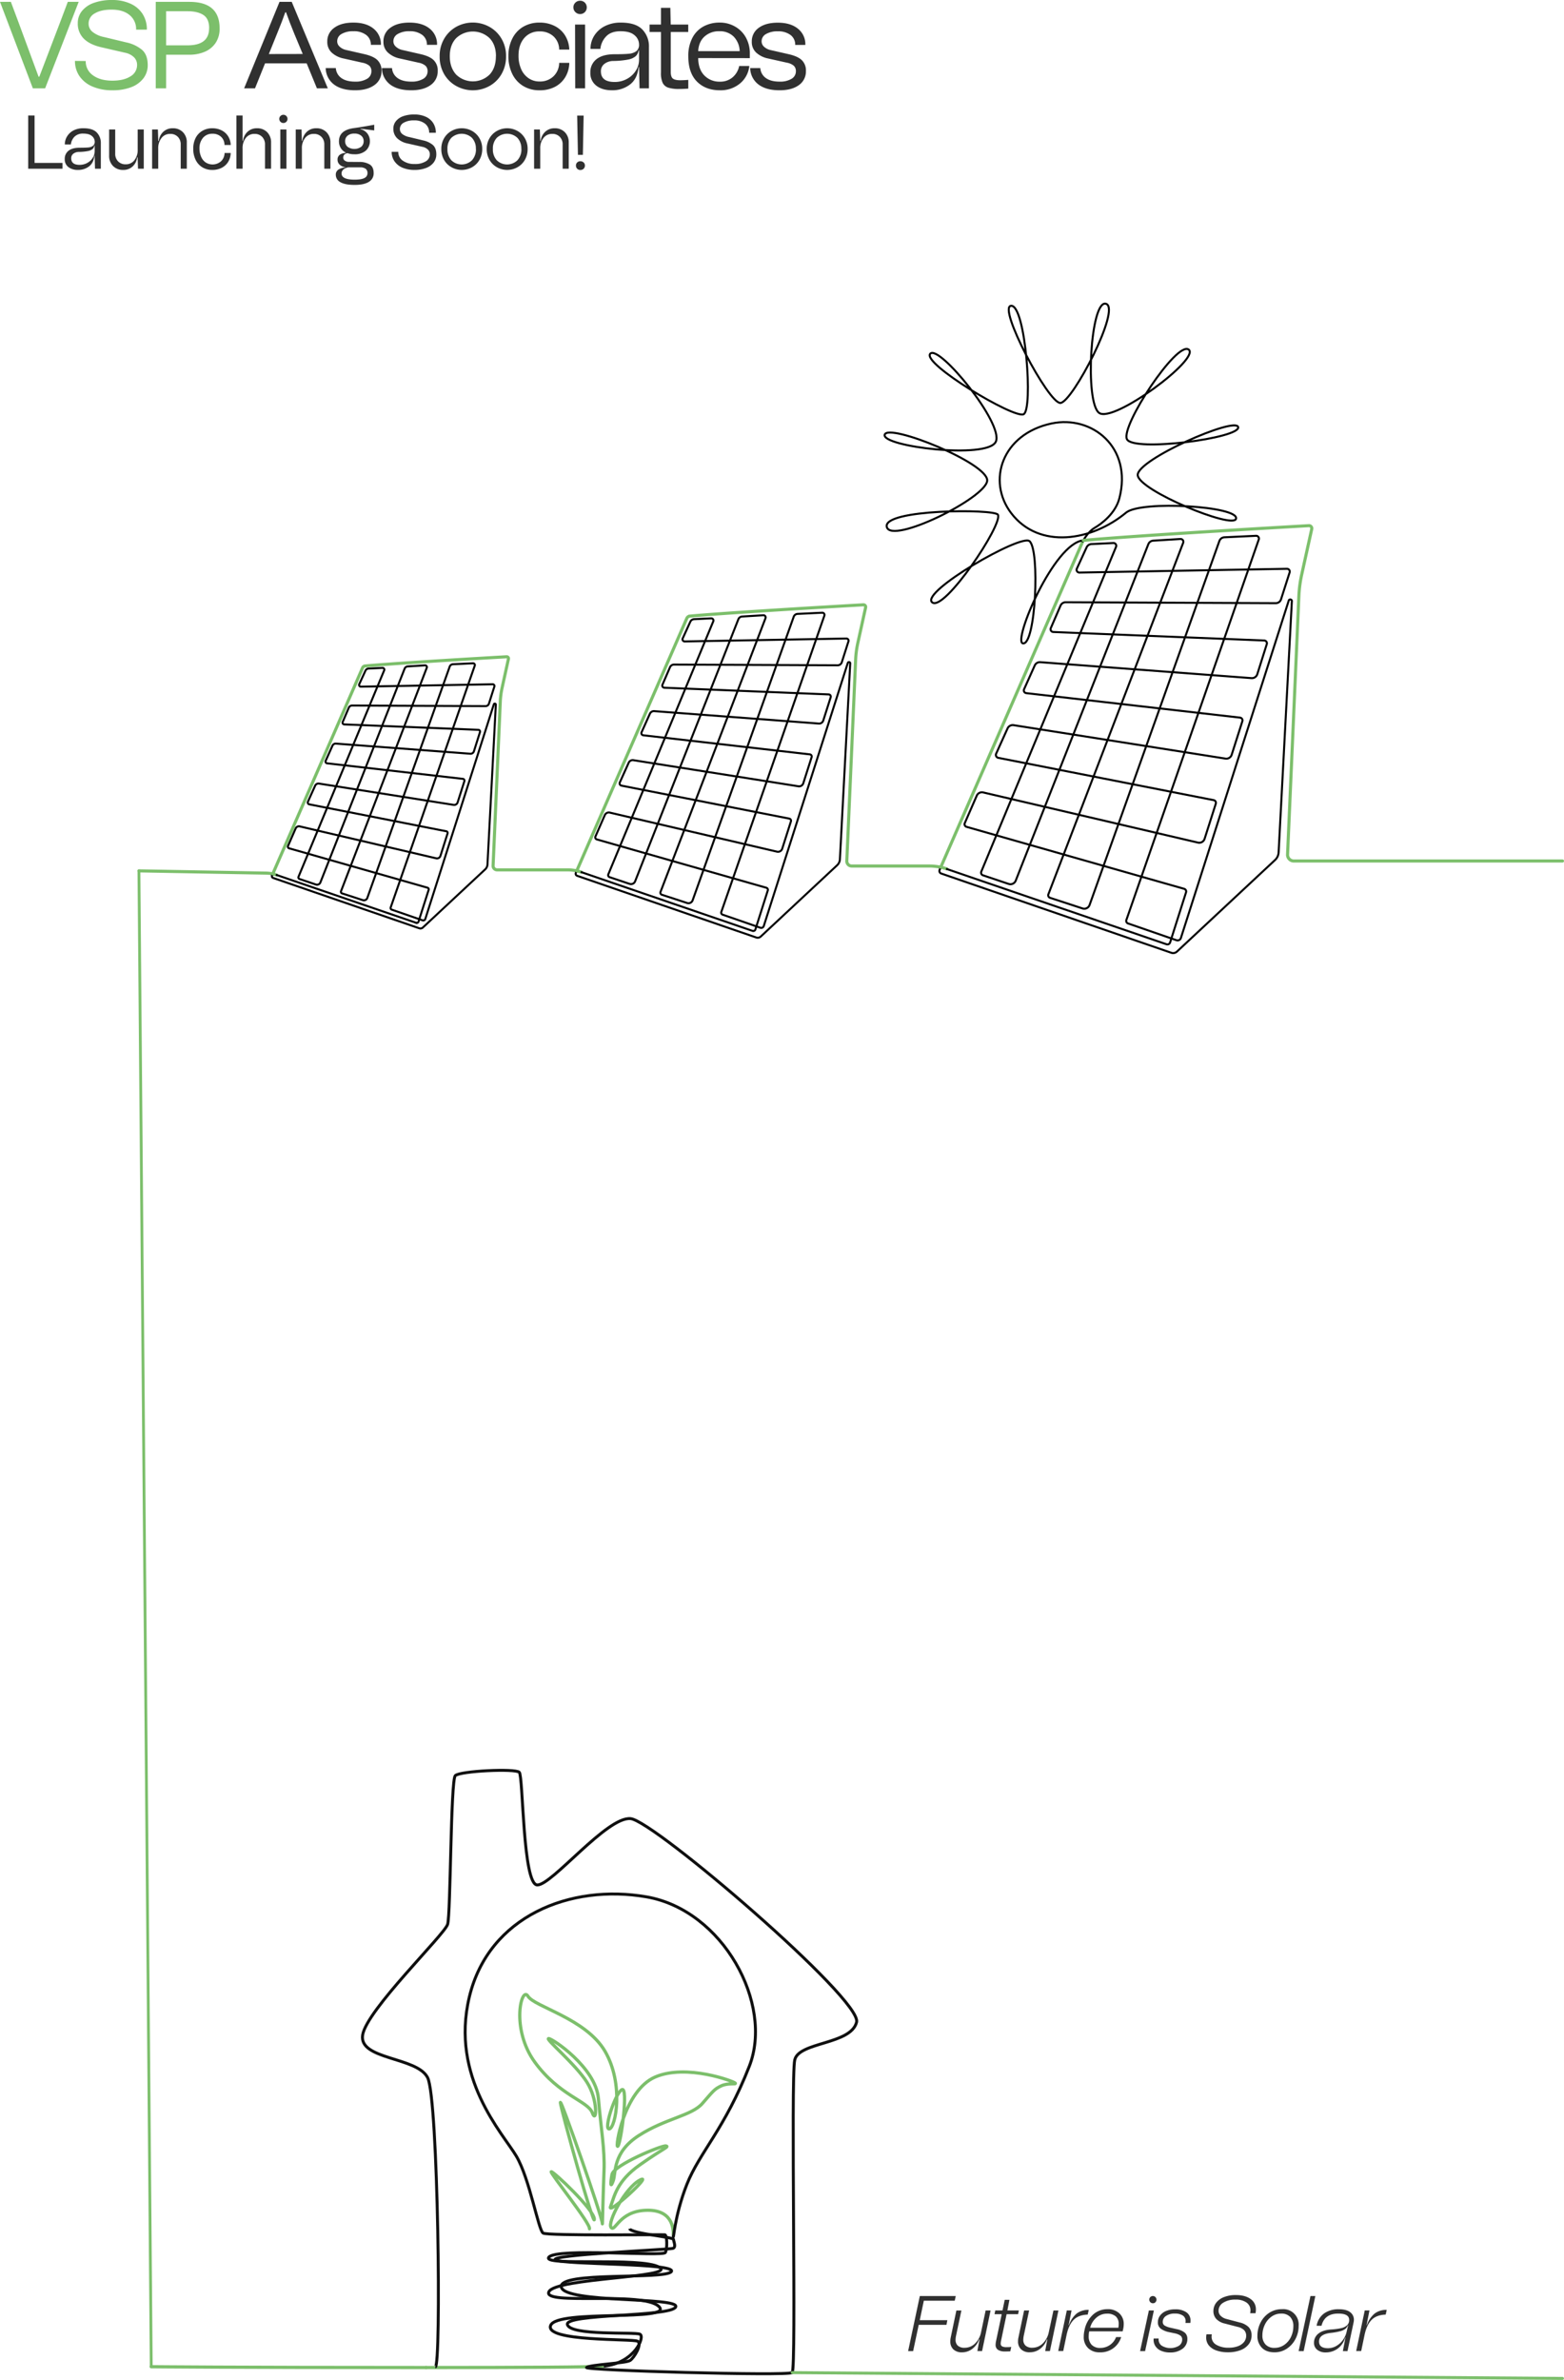 <svg xmlns="http://www.w3.org/2000/svg" viewBox="0 0 935.58 1423.54"><defs><style>.cls-1,.cls-2,.cls-3,.cls-4,.cls-5,.cls-8{fill:none;}.cls-1,.cls-2,.cls-4,.cls-8{stroke:#7cbf6b;}.cls-1,.cls-2,.cls-3,.cls-4,.cls-8{stroke-linecap:round;}.cls-1,.cls-2,.cls-4,.cls-5,.cls-8{stroke-miterlimit:10;}.cls-1{stroke-width:1.68px;}.cls-2{stroke-width:1.85px;}.cls-3{stroke:#000;stroke-linejoin:round;stroke-width:1.2px;}.cls-4{stroke-width:1.93px;}.cls-5{stroke:#0f0f0f;stroke-width:1.77px;}.cls-6{fill:#7cbf6b;}.cls-7{fill:#303030;}.cls-8{stroke-width:1.8px;}</style></defs><g id="Layer_2" data-name="Layer 2"><g id="Layer_1-2" data-name="Layer 1"><line class="cls-1" x1="83.11" y1="520.9" x2="90.47" y2="1415.64"/><path class="cls-2" d="M165.48,523.37a20.91,20.91,0,0,0-6.8-1.13L83.11,520.9"/><line class="cls-3" x1="248.96" y1="551.98" x2="165.48" y2="523.37"/><path class="cls-3" d="M225.83,410.54l4-9.61a1.05,1.05,0,0,0-1.05-1.44l-8.32.41a2.11,2.11,0,0,0-1.83,1.22l-3.73,8.12a1.05,1.05,0,0,0,1,1.48l78.83-1.43a1.05,1.05,0,0,1,1,1.36l-3.26,10.25a2.1,2.1,0,0,1-2,1.46l-79.8-.36a2.14,2.14,0,0,0-2,1.27L205,431.84a1.05,1.05,0,0,0,.95,1.46l80.17,3.24a1.05,1.05,0,0,1,1,1.36l-3.62,11.48a2.12,2.12,0,0,1-2.2,1.46L201,444.78a2.16,2.16,0,0,0-2.12,1.24l-4.07,9.08a1.05,1.05,0,0,0,.86,1.47l81.22,9.3a1.06,1.06,0,0,1,.91,1.36L273.73,480a2.15,2.15,0,0,1-2.37,1.43l-80.52-12.74a2.15,2.15,0,0,0-2.28,1.18l-4.37,9.68a1.12,1.12,0,0,0,.83,1.56l81.88,16.09a1,1,0,0,1,.82,1.34L263.45,512a2.14,2.14,0,0,1-2.52,1.4L179.31,494.3a2.15,2.15,0,0,0-2.45,1.21L172.29,506a1,1,0,0,0,.69,1.42l82.7,23.55a1,1,0,0,1,.73,1.32l-6.06,19A1.08,1.08,0,0,1,249,552"/><path class="cls-3" d="M162.73,523.72a1.05,1.05,0,0,0,.64,1.41l87.42,30.11a2.15,2.15,0,0,0,2.18-.46L290.24,520a4.31,4.31,0,0,0,1.36-2.94l5-95.6a.61.61,0,0,0-1.18-.2l-41,128.41a1.31,1.31,0,0,1-1.67.81l-18.36-6.36a1.05,1.05,0,0,1-.69-1.34L284,398.14a1.06,1.06,0,0,0-1.08-1.39l-12,.56a2.14,2.14,0,0,0-1.9,1.39L219.72,537.12A2.14,2.14,0,0,1,217,538.4l-12.32-4a1,1,0,0,1-.67-1.37L255.3,399.4a1.06,1.06,0,0,0-1.08-1.42l-10.32.63a2.12,2.12,0,0,0-1.85,1.33L191.64,527.86a2.14,2.14,0,0,1-2.68,1.21l-9.73-3.28a1,1,0,0,1-.65-1.39l47.25-113.86"/><line class="cls-3" x1="163.17" y1="522.72" x2="162.73" y2="523.72"/><path class="cls-2" d="M347.84,521.69a25.69,25.69,0,0,0-8.34-1.39H310.24l-12.86,0a2.38,2.38,0,0,1-2.41-2.45l4.3-98.13a48.61,48.61,0,0,1,1.08-8.31l3.8-17.3a1.06,1.06,0,0,0-1.11-1.27c-9.47.54-63.89,3.66-84.63,5.51a1.84,1.84,0,0,0-1.53,1.09L163.17,522.72"/><path class="cls-3" d="M345,520.9l-.54,1.23a1.29,1.29,0,0,0,.78,1.72L452.4,560.76a2.66,2.66,0,0,0,2.67-.56l45.69-42.65a5.27,5.27,0,0,0,1.67-3.61l6.17-117.18a.74.74,0,0,0-1.44-.25L456.88,553.92a1.59,1.59,0,0,1-2.05,1l-22.5-7.8a1.28,1.28,0,0,1-.85-1.64l61.67-177.28a1.31,1.31,0,0,0-1.32-1.71l-14.7.7a2.59,2.59,0,0,0-2.33,1.7L414.32,538.55a2.62,2.62,0,0,1-3.29,1.57l-15.1-4.93a1.29,1.29,0,0,1-.82-1.68l62.82-163.77a1.3,1.3,0,0,0-1.32-1.74l-12.65.77a2.58,2.58,0,0,0-2.27,1.62l-61.78,156.8a2.63,2.63,0,0,1-3.29,1.49l-11.93-4a1.28,1.28,0,0,1-.8-1.7l62.8-151.35a1.3,1.3,0,0,0-1.29-1.77l-10.2.5a2.61,2.61,0,0,0-2.24,1.5l-4.57,10a1.29,1.29,0,0,0,1.23,1.82l96.64-1.75a1.3,1.3,0,0,1,1.29,1.67l-4,12.56a2.61,2.61,0,0,1-2.5,1.79l-97.82-.44a2.61,2.61,0,0,0-2.42,1.55l-4.54,10.51a1.29,1.29,0,0,0,1.16,1.79l98.28,4a1.3,1.3,0,0,1,1.21,1.67L492.47,431a2.59,2.59,0,0,1-2.69,1.79l-98.41-7.43a2.62,2.62,0,0,0-2.59,1.52l-5,11.13a1.29,1.29,0,0,0,1.06,1.8l99.56,11.41a1.28,1.28,0,0,1,1.11,1.66l-5,15.67a2.61,2.61,0,0,1-2.9,1.76l-98.7-15.61a2.62,2.62,0,0,0-2.79,1.44L370.77,468a1.38,1.38,0,0,0,1,1.92l100.36,19.72a1.3,1.3,0,0,1,1,1.65l-5.23,16.41a2.62,2.62,0,0,1-3.1,1.72l-100-23.36a2.61,2.61,0,0,0-3,1.48l-5.61,12.81a1.29,1.29,0,0,0,.85,1.75L458.4,531a1.28,1.28,0,0,1,.89,1.62l-7.42,23.35a1.35,1.35,0,0,1-1.71.83L347.84,521.69"/><path class="cls-2" d="M566.41,519.73A33.28,33.28,0,0,0,555.7,518l-16.52,0H509.51a2.91,2.91,0,0,1-2.95-3l5.27-120.29a58.28,58.28,0,0,1,1.33-10.18l4.66-21.21a1.31,1.31,0,0,0-1.37-1.56c-11.61.66-78.32,4.48-103.74,6.76a2.25,2.25,0,0,0-1.87,1.33L345,520.9"/><path class="cls-3" d="M562.77,518.72l-.69,1.58a1.64,1.64,0,0,0,1,2.21l137.57,47.38a3.37,3.37,0,0,0,3.42-.72l58.65-54.75a6.69,6.69,0,0,0,2.14-4.63l7.94-150.43A1,1,0,0,0,771,359L706.39,561.11a2.05,2.05,0,0,1-2.62,1.28l-28.89-10a1.64,1.64,0,0,1-1.09-2.11L753,322.67a1.66,1.66,0,0,0-1.69-2.18l-18.87.89a3.34,3.34,0,0,0-3,2.18L651.76,541.37a3.37,3.37,0,0,1-4.22,2l-19.39-6.34a1.64,1.64,0,0,1-1-2.15l80.64-210.25a1.67,1.67,0,0,0-1.7-2.23l-16.23,1a3.33,3.33,0,0,0-2.92,2.09L607.58,526.8a3.37,3.37,0,0,1-4.22,1.91L588,523.55a1.65,1.65,0,0,1-1-2.19l80.62-194.29A1.66,1.66,0,0,0,666,324.8l-13.09.64a3.33,3.33,0,0,0-2.88,1.92l-5.87,12.78a1.66,1.66,0,0,0,1.58,2.33l124.06-2.25a1.67,1.67,0,0,1,1.66,2.15L766.3,358.5a3.31,3.31,0,0,1-3.21,2.29l-125.57-.56a3.33,3.33,0,0,0-3.1,2l-5.84,13.49a1.66,1.66,0,0,0,1.5,2.3l126.16,5.09a1.66,1.66,0,0,1,1.55,2.14l-5.7,18.07a3.36,3.36,0,0,1-3.46,2.3l-126.34-9.54A3.37,3.37,0,0,0,619,398l-6.41,14.29a1.65,1.65,0,0,0,1.35,2.31l127.82,14.64a1.66,1.66,0,0,1,1.42,2.14l-6.41,20.12a3.35,3.35,0,0,1-3.73,2.25l-126.7-20a3.38,3.38,0,0,0-3.58,1.86l-6.88,15.22a1.78,1.78,0,0,0,1.31,2.47L726,478.59a1.65,1.65,0,0,1,1.29,2.11l-6.72,21.08a3.35,3.35,0,0,1-4,2.2L588.17,474a3.37,3.37,0,0,0-3.86,1.89l-7.19,16.46a1.64,1.64,0,0,0,1.09,2.23l130.14,37.06a1.65,1.65,0,0,1,1.14,2.08l-9.53,30a1.72,1.72,0,0,1-2.19,1.08l-131.36-45"/><line class="cls-2" x1="647.68" y1="323.89" x2="562.77" y2="518.72"/><path class="cls-3" d="M648,323.23c-17.55,1.63-42.1,60.14-36.19,61.57,7.72,1.86,10.39-56,4-61.14-5.35-4.27-65.2,30.38-58.23,36.6s42.54-46.75,39.37-52.39c-2-3.59-69.13-3.37-66.48,7.31s59.23-17.22,60.06-27.65S531.3,252.92,529.22,260s61.44,14.87,66.46,4.23-34-58.38-39.2-52.66,50.11,39.05,55.85,36.2,1.18-65-7.4-64.86,22.26,58.43,29.4,58.12,36.5-56.59,27.26-59.32S648.8,240.81,657.52,247s60.64-32.55,53.54-37.9-40.75,45.76-36.93,53.6,68-.69,66.54-7.22S680,275,680.58,284.19s57,32.47,58.8,26.12c2.14-7.51-56.8-11.14-65.77-3.68-20.34,16.94-52,22.23-68.72.3-14.65-19.21-5.54-47.33,24.16-53.63,24.11-5.11,48.49,14.18,40.55,44.75-2.36,9.12-10.7,15.3-14.83,17.7s-7.09,8.14-7.09,8.14"/><path class="cls-2" d="M934.66,515H774a3.75,3.75,0,0,1-3.79-3.86l6.76-154.42a75.94,75.94,0,0,1,1.71-13.08l6-27.22a1.67,1.67,0,0,0-1.76-2c-15.16.86-103.67,5.93-134.89,8.83"/><path class="cls-4" d="M254.89,1416.13c-115.38,0-164.42-.49-164.42-.49"/><path class="cls-4" d="M361.2,1415.3c-6,.61-50,.82-106.31.83"/><path class="cls-5" d="M376.65,1333.07c.88,2.92,26.14,5,26.23,6.38s1.77,4.7-.36,5.4-75.58,3.9-70.18,6.92,72.4,1.77,69.3,6.91-68.21-.33-65.84,9.39,71,5.67,68.41,11.79-66.82,3.9-64.78,10.63,40,4.25,43.33,5.67-3.15,17.28-21.56,19.14"/><path class="cls-4" d="M402.79,1337.15c.09-4.52-.71-15.78-16.66-15.07s-18.07,13.2-20.56,10.28,8.42-23.75,17.2-28.36-19.85,21.71-17.55,15.87,3.37-15,17.66-25.06,17.74-10.77,15.41-11.23-31.23,11.36-32.23,17.15-.86,8.3.8,3.58-.53-16.81,15.35-27,31.44-11.76,37.88-19.07,7.05-8.57,11.3-10.57,9.17-.66,8.44-1.66-29.17-11.76-47.92-3.65-24.25,43.2-22.33,41.4,6.45-36.09,2.4-33.83-11.17,24.26-7.45,23.46,8.84-26.71-2.59-46.39-42.27-26.58-46.12-33-10.5,19.41,4.12,39.48,31.81,23.21,34.38,30.3,3.63-7.62-3.28-18.43-25-25.87-22.86-26,28.18,17.28,29.77,35.76,3.9,30.7,3.37,43.46-1,35-1,31.37-25.44-76.47-25.08-72.22,20.2,75.41,20.29,69.74-24.9-29.07-25.79-28.45,23.75,31.19,22.87,34.12"/><path class="cls-5" d="M260.42,1415.72c3.59,0,1.77-160.45-4.62-173s-41.27-10.57-38.87-25.52,49-60,50.84-66.2,1.79-86.13,4.58-88.92,35.89-4.39,38.28-2,2,67.2,10.77,67.39,41.67-41.07,55.83-39.67S515.86,1196,512.41,1209.54s-34.56,11.7-37,22.6,1.07,184.82-1.52,187-125.15-1.33-123-3.06,23.44-2.48,26-4.17,7.44-9.92,4.52-11.52-55.92.36-52-9.48,74.44-2,64.69-11.34-69.83-.35-65.75-8.77,77.09-8.42,66-14.71-70.71-.36-66-6,68.32-.26,69.65-2.74,1-10.46-.27-10.64-70,.71-72.84-1-8-32.44-16-46-39.7-47-28.13-95.28,60.41-67.79,106.07-59.82,76,64,61.41,101.29-29.78,51.5-37.35,70.64-8.16,35.09-8.07,30.58"/><path class="cls-6" d="M0,1.11H6.5l4.58,12.26,12,32.51h.44L35.91,13.45,40.56,1.11h6.51L27,52.83H19.65Z"/><path class="cls-6" d="M47.62,45.66a15.77,15.77,0,0,1-2.77-9.23l6.43.07a10.07,10.07,0,0,0,4.35,8.57q4.36,3.18,11.6,3.18Q74,48.25,78,45.7a7.78,7.78,0,0,0,4-6.83,6.34,6.34,0,0,0-1.85-4.62,10.6,10.6,0,0,0-5.32-2.7L60.44,28.23Q53.5,26.6,50,23a12.57,12.57,0,0,1-3.47-9.09,11.37,11.37,0,0,1,2.51-7.35A15.86,15.86,0,0,1,56.19,1.7,31.39,31.39,0,0,1,67,0a26.06,26.06,0,0,1,11,2.18A16.65,16.65,0,0,1,85.3,8.35a17,17,0,0,1,2.55,9.38H81.42A10.71,10.71,0,0,0,77.51,9Q73.58,5.76,66.79,5.76,60.43,5.76,56.71,8A6.85,6.85,0,0,0,53,14.11,6.28,6.28,0,0,0,55.26,19a15.93,15.93,0,0,0,6.88,3.14l13.52,3.25a21.67,21.67,0,0,1,9.27,4.4q3.43,3,3.44,9.13a12.88,12.88,0,0,1-2.59,7.94,16.53,16.53,0,0,1-7.39,5.32A30.55,30.55,0,0,1,67.23,54a29.44,29.44,0,0,1-11.78-2.18A17.8,17.8,0,0,1,47.62,45.66Z"/><path class="cls-6" d="M129,25.64a14.69,14.69,0,0,1-6.5,5.32,23,23,0,0,1-9.2,1.77H99.37v20.1h-6.2V1.11h20.09q18.11,0,18.11,15.81A15.14,15.14,0,0,1,129,25.64Zm-3.88-8.72q0-5.69-3.43-7.94c-2.29-1.5-5.46-2.26-9.5-2.26H99.37v20.4h12.78Q125.08,27.12,125.08,16.92Z"/><path class="cls-7" d="M189.58,52.83,183.45,37.9h-24.9l-6,14.93h-6.51L167.2,1.11h7.31l21.58,51.72Zm-8.49-20.54-5-12q-2.88-7-5-12.94h-.44q-1.62,4.74-4.88,12.71l-4.95,12.27Z"/><path class="cls-7" d="M194.83,40.71h6.06a7.85,7.85,0,0,0,3.36,6q3,2.12,8.16,2.11a13.2,13.2,0,0,0,7.13-1.66,5.15,5.15,0,0,0,2.63-4.55A4.33,4.33,0,0,0,221,39.38a8.81,8.81,0,0,0-4.1-1.85L205.61,35a14.89,14.89,0,0,1-7.2-3.55,8.58,8.58,0,0,1-2.62-6.5A9.77,9.77,0,0,1,200,16.59q4.18-3.08,11.42-3.07,7.6,0,12,3.59a11.79,11.79,0,0,1,4.43,9.71h-6A7.15,7.15,0,0,0,219,20.87a12.12,12.12,0,0,0-7.61-2.18,13.34,13.34,0,0,0-7.06,1.63,4.93,4.93,0,0,0-2.62,4.36,4.28,4.28,0,0,0,1.44,3.21,8.33,8.33,0,0,0,3.88,2l11,2.51c3.59.84,6.19,2,7.79,3.59a8.57,8.57,0,0,1,2.4,6.46,9.93,9.93,0,0,1-4.28,8.46Q219.65,54,212.41,54q-8.06,0-12.63-3.47A12.56,12.56,0,0,1,194.83,40.71Z"/><path class="cls-7" d="M228.44,40.71h6.06a7.9,7.9,0,0,0,3.36,6q3,2.12,8.17,2.11a13.22,13.22,0,0,0,7.13-1.66,5.14,5.14,0,0,0,2.62-4.55,4.33,4.33,0,0,0-1.22-3.25,8.76,8.76,0,0,0-4.1-1.85L239.23,35A14.89,14.89,0,0,1,232,31.4a8.59,8.59,0,0,1-2.63-6.5,9.75,9.75,0,0,1,4.18-8.31q4.17-3.08,11.41-3.07,7.62,0,12.05,3.59a11.82,11.82,0,0,1,4.43,9.71h-6.06a7.12,7.12,0,0,0-2.81-5.95A12.1,12.1,0,0,0,245,18.69a13.33,13.33,0,0,0-7.05,1.63,4.94,4.94,0,0,0-2.63,4.36,4.26,4.26,0,0,0,1.45,3.21,8.34,8.34,0,0,0,3.87,2l11,2.51c3.6.84,6.2,2,7.8,3.59a8.57,8.57,0,0,1,2.4,6.46,9.94,9.94,0,0,1-4.29,8.46Q253.27,54,246,54q-8.06,0-12.64-3.47A12.62,12.62,0,0,1,228.44,40.71Z"/><path class="cls-7" d="M265.68,44.33A20.76,20.76,0,0,1,263,33.62a20.08,20.08,0,0,1,2.73-10.49A19.09,19.09,0,0,1,273,16a20.5,20.5,0,0,1,19.66,0,19.09,19.09,0,0,1,7.31,7.1,20,20,0,0,1,2.74,10.49A20.67,20.67,0,0,1,300,44.33a18.92,18.92,0,0,1-7.31,7.17,20.5,20.5,0,0,1-19.66,0A18.92,18.92,0,0,1,265.68,44.33Zm31-10.71q0-6.79-3.81-10.79a14.55,14.55,0,0,0-20,0q-3.81,4-3.81,10.79t3.81,11a14.37,14.37,0,0,0,20,0Q296.64,40.57,296.64,33.62Z"/><path class="cls-7" d="M313,16a18.87,18.87,0,0,1,9.75-2.48,19.62,19.62,0,0,1,9,2,15.58,15.58,0,0,1,6.28,5.69,17.15,17.15,0,0,1,2.52,8.46h-6.06a10.8,10.8,0,0,0-3.33-7.87,11.8,11.8,0,0,0-8.42-3,11.53,11.53,0,0,0-9.13,3.95q-3.44,4-3.43,10.53a19.54,19.54,0,0,0,1.55,8,12.56,12.56,0,0,0,4.4,5.46,11.33,11.33,0,0,0,6.61,2,11.48,11.48,0,0,0,8.39-3.14,11.23,11.23,0,0,0,3.36-8h6.06a17.09,17.09,0,0,1-2.44,8.61,15.69,15.69,0,0,1-6.28,5.8A19.45,19.45,0,0,1,322.79,54,18.44,18.44,0,0,1,313,51.46a17.18,17.18,0,0,1-6.54-7.2,23.84,23.84,0,0,1-2.33-10.79A22.62,22.62,0,0,1,306.5,23,16.82,16.82,0,0,1,313,16Z"/><path class="cls-7" d="M343,4.43a3.82,3.82,0,0,1,1.18-2.84A3.93,3.93,0,0,1,347,.44a3.91,3.91,0,0,1,4,4,3.9,3.9,0,0,1-1.14,2.81,4,4,0,0,1-5.66,0A3.86,3.86,0,0,1,343,4.43Zm1,10.27H350V52.83h-5.91Z"/><path class="cls-7" d="M367.71,32.44q5.76,0,8.57-.3a8.41,8.41,0,0,0,4.4-1.55,4.87,4.87,0,0,0,1.59-4.06,7.19,7.19,0,0,0-2.66-5.43q-2.67-2.42-8.43-2.41c-3.74,0-6.6,1-8.57,3.07a12.55,12.55,0,0,0-3.47,7.5h-5.91a14.73,14.73,0,0,1,2.21-7.87,15.92,15.92,0,0,1,6.32-5.73,20.67,20.67,0,0,1,9.64-2.14q8.81,0,12.79,4.07a14.42,14.42,0,0,1,4,10.56V52.83h-5.62l-.29-12.71H382q-.74,7.17-5.28,10.53A17.24,17.24,0,0,1,366.16,54q-5.91,0-9.46-2.77a9.33,9.33,0,0,1-3.55-7.79,9.71,9.71,0,0,1,3.73-8.09Q360.62,32.43,367.71,32.44Zm7.57,14.63a14,14,0,0,0,5.18-5,12,12,0,0,0,1.81-6.21V30.15H382a5.91,5.91,0,0,1-1.74,3.47,9.83,9.83,0,0,1-4.47,2,49.65,49.65,0,0,1-8.94.85,8.79,8.79,0,0,0-5.39,1.81,5.44,5.44,0,0,0-2,4.39q0,6.36,8.21,6.36A15.13,15.13,0,0,0,375.28,47.07Z"/><path class="cls-7" d="M401.25,19.14V43q0,3,1.26,4c.84.64,2.29,1,4.36,1,1.33,0,2.95-.07,4.87-.22V53c-2.06.15-3.89.22-5.46.22a20.69,20.69,0,0,1-6.58-.81,5.7,5.7,0,0,1-3.32-2.89,14.12,14.12,0,0,1-1-6.13V19.14h-6.8V14.7h6.8v-10H401l.22,10h10.49v4.44Z"/><path class="cls-7" d="M417.65,34.73q.08,6.72,3.7,10.42a12.46,12.46,0,0,0,9.31,3.69,11.21,11.21,0,0,0,7.61-2.62,12,12,0,0,0,3.91-6.76h6.06A15.61,15.61,0,0,1,442.59,50a18.13,18.13,0,0,1-11.93,4q-8.58,0-13.75-5.21t-5.17-15.18a23.14,23.14,0,0,1,2.37-10.83,16.27,16.27,0,0,1,6.61-6.9,19.76,19.76,0,0,1,9.79-2.37A18,18,0,0,1,439.89,16a16.84,16.84,0,0,1,6.39,6.61,19.3,19.3,0,0,1,2.26,9.35v2.81Zm0-4.14h24.83a13.05,13.05,0,0,0-3.58-8.68,11.67,11.67,0,0,0-8.61-3.22,12.68,12.68,0,0,0-8.79,3.11Q418,24.91,417.65,30.59Z"/><path class="cls-7" d="M448.76,40.71h6.06a7.85,7.85,0,0,0,3.36,6q3,2.12,8.16,2.11a13.2,13.2,0,0,0,7.13-1.66,5.15,5.15,0,0,0,2.63-4.55,4.33,4.33,0,0,0-1.22-3.25,8.81,8.81,0,0,0-4.1-1.85L459.55,35a14.89,14.89,0,0,1-7.21-3.55,8.58,8.58,0,0,1-2.62-6.5,9.77,9.77,0,0,1,4.17-8.31q4.19-3.08,11.42-3.07,7.6,0,12,3.59a11.8,11.8,0,0,1,4.44,9.71h-6.06a7.15,7.15,0,0,0-2.81-5.95,12.12,12.12,0,0,0-7.61-2.18,13.34,13.34,0,0,0-7.06,1.63,4.93,4.93,0,0,0-2.62,4.36,4.28,4.28,0,0,0,1.44,3.21,8.33,8.33,0,0,0,3.88,2l11,2.51c3.59.84,6.19,2,7.79,3.59a8.57,8.57,0,0,1,2.4,6.46,9.93,9.93,0,0,1-4.28,8.46Q473.58,54,466.34,54q-8.05,0-12.63-3.47A12.56,12.56,0,0,1,448.76,40.71Z"/><path class="cls-7" d="M20.68,97.46H37.37v3.45H16.87V69.09h3.81Z"/><path class="cls-7" d="M47.69,88.36c2.36,0,4.12-.06,5.27-.18a5.21,5.21,0,0,0,2.71-1,3,3,0,0,0,1-2.5A4.39,4.39,0,0,0,55,81.39q-1.63-1.48-5.19-1.48a7,7,0,0,0-5.27,1.88,7.83,7.83,0,0,0-2.14,4.62H38.78a9,9,0,0,1,1.36-4.84A9.81,9.81,0,0,1,44,78,12.62,12.62,0,0,1,50,76.72q5.41,0,7.87,2.51a8.89,8.89,0,0,1,2.45,6.5v15.18H56.83l-.19-7.82h-.18Q56,97.5,53.21,99.57a10.58,10.58,0,0,1-6.48,2.07,9.2,9.2,0,0,1-5.82-1.71,5.73,5.73,0,0,1-2.18-4.79,6,6,0,0,1,2.3-5Q43.33,88.36,47.69,88.36Zm4.66,9a8.57,8.57,0,0,0,3.18-3.05,7.38,7.38,0,0,0,1.11-3.82V87h-.18a3.59,3.59,0,0,1-1.07,2.14,6,6,0,0,1-2.75,1.21,30.63,30.63,0,0,1-5.5.52,5.43,5.43,0,0,0-3.32,1.11,3.34,3.34,0,0,0-1.22,2.71c0,2.6,1.68,3.91,5,3.91A9.41,9.41,0,0,0,52.35,97.37Z"/><path class="cls-7" d="M86,77.45v23.46H82.56l-.23-6.82h-.27a8.74,8.74,0,0,1-2.73,5.48,8,8,0,0,1-5.59,2.07,8.22,8.22,0,0,1-6.14-2.36,8.52,8.52,0,0,1-2.32-6.23V77.45h3.64V91.86a6.34,6.34,0,0,0,1.72,4.66,6.12,6.12,0,0,0,4.55,1.76,6.35,6.35,0,0,0,5.18-2.41,9.7,9.7,0,0,0,2-6.32V77.45Z"/><path class="cls-7" d="M111.74,85.32v15.59H108.1V86.5a6.35,6.35,0,0,0-1.72-4.66,6.11,6.11,0,0,0-4.55-1.75,6.32,6.32,0,0,0-5.18,2.41,9.69,9.69,0,0,0-2,6.32v12.09H91V77.45h3.45l.23,6.82H95a8.7,8.7,0,0,1,2.72-5.48,8,8,0,0,1,5.6-2.07,8.18,8.18,0,0,1,6.13,2.37A8.5,8.5,0,0,1,111.74,85.32Z"/><path class="cls-7" d="M121.06,78.25a11.59,11.59,0,0,1,6-1.53A12.12,12.12,0,0,1,132.61,78a9.7,9.7,0,0,1,3.86,3.51,10.51,10.51,0,0,1,1.55,5.2h-3.73a6.61,6.61,0,0,0-2-4.84A7.23,7.23,0,0,0,127.06,80a7.09,7.09,0,0,0-5.62,2.43,9.52,9.52,0,0,0-2.11,6.48,11.92,11.92,0,0,0,1,4.89,7.68,7.68,0,0,0,2.7,3.36,7.66,7.66,0,0,0,9.23-.73,6.88,6.88,0,0,0,2.07-4.93H138a10.55,10.55,0,0,1-1.5,5.3,9.67,9.67,0,0,1-3.87,3.57,12,12,0,0,1-5.59,1.27,11.33,11.33,0,0,1-6-1.57,10.56,10.56,0,0,1-4-4.43A14.72,14.72,0,0,1,115.6,89,14,14,0,0,1,117,82.57,10.33,10.33,0,0,1,121.06,78.25Z"/><path class="cls-7" d="M162.16,85.32v15.59h-3.64V86.5a6.36,6.36,0,0,0-1.73-4.66,6.1,6.1,0,0,0-4.55-1.75,6.32,6.32,0,0,0-5.18,2.41,9.74,9.74,0,0,0-1.95,6.32v12.09h-3.69V69.09h3.69V84.27h.27a8.66,8.66,0,0,1,2.73-5.48,8,8,0,0,1,5.59-2.07,8.22,8.22,0,0,1,6.14,2.37A8.54,8.54,0,0,1,162.16,85.32Z"/><path class="cls-7" d="M167.06,71.13a2.33,2.33,0,0,1,.73-1.75,2.46,2.46,0,0,1,3.48,3.48,2.47,2.47,0,0,1-4.21-1.73Zm.64,6.32h3.64v23.46H167.7Z"/><path class="cls-7" d="M197.66,85.32v15.59H194V86.5a6.36,6.36,0,0,0-1.73-4.66,6.07,6.07,0,0,0-4.54-1.75,6.34,6.34,0,0,0-5.19,2.41,9.74,9.74,0,0,0-1.95,6.32v12.09h-3.68V77.45h3.45l.23,6.82h.27a8.66,8.66,0,0,1,2.73-5.48,8,8,0,0,1,5.59-2.07,8.2,8.2,0,0,1,6.14,2.37A8.5,8.5,0,0,1,197.66,85.32Z"/><path class="cls-7" d="M215.61,77l0,.23a7.59,7.59,0,0,1,4.18,2.66,7.71,7.71,0,0,1-1,10.25A9.91,9.91,0,0,1,212,92.27a11.58,11.58,0,0,1-4.19-.68c-1.66.4-2.5,1.29-2.5,2.68a2.19,2.19,0,0,0,1,1.85,4,4,0,0,0,2.39.7l6.18.05a11.75,11.75,0,0,1,6.34,1.54q2.3,1.5,2.3,5.09a5.84,5.84,0,0,1-2.91,5.3q-2.91,1.8-8.46,1.8-5.73,0-8.5-1.62a4.92,4.92,0,0,1-2.77-4.43,3.5,3.5,0,0,1,1.61-3.14,9,9,0,0,1,4.12-1.27V100a5.9,5.9,0,0,1-3.46-1.55,3.92,3.92,0,0,1-1.23-2.86,3.49,3.49,0,0,1,1.44-3.09,6.12,6.12,0,0,1,3.47-1v-.23a7.32,7.32,0,0,1-3-2.75,7.57,7.57,0,0,1-1.07-4q0-6.73,9.05-7.91,4.5-.6,12.05-2V78Zm-10.29,24.51a2.93,2.93,0,0,0-1,2.23q0,3.72,7.82,3.72,4.09,0,5.89-1a3.12,3.12,0,0,0,1.8-2.86,3.19,3.19,0,0,0-1.09-2.64,5.53,5.53,0,0,0-3.41-.86h-7A6.34,6.34,0,0,0,205.32,101.46ZM212,79.91a6,6,0,0,0-4.1,1.27,4.11,4.11,0,0,0-1.45,3.23,4.34,4.34,0,0,0,1.45,3.39,7.14,7.14,0,0,0,8.19,0,4.34,4.34,0,0,0,1.45-3.39,4.11,4.11,0,0,0-1.45-3.23A6,6,0,0,0,212,79.91Z"/><path class="cls-7" d="M236,96.5a9.74,9.74,0,0,1-1.7-5.68l3.95,0a6.21,6.21,0,0,0,2.69,5.28,11.89,11.89,0,0,0,7.14,2,12.11,12.11,0,0,0,6.59-1.57,4.78,4.78,0,0,0,2.45-4.2,3.92,3.92,0,0,0-1.13-2.84,6.49,6.49,0,0,0-3.28-1.66l-8.82-2a12.6,12.6,0,0,1-6.41-3.23A7.76,7.76,0,0,1,235.3,77a7,7,0,0,1,1.54-4.52,9.76,9.76,0,0,1,4.39-3,19.16,19.16,0,0,1,6.66-1,15.93,15.93,0,0,1,6.8,1.35,10.25,10.25,0,0,1,4.45,3.79,10.47,10.47,0,0,1,1.57,5.78h-4a6.61,6.61,0,0,0-2.4-5.39,10.11,10.11,0,0,0-6.6-2,11.89,11.89,0,0,0-6.2,1.39,4.22,4.22,0,0,0-2.3,3.75,3.87,3.87,0,0,0,1.41,3A9.93,9.93,0,0,0,244.89,82l8.32,2a13.41,13.41,0,0,1,5.7,2.7Q261,88.55,261,92.32a7.92,7.92,0,0,1-1.59,4.89,10.13,10.13,0,0,1-4.55,3.27,18.78,18.78,0,0,1-6.86,1.16,18.33,18.33,0,0,1-7.26-1.34A11.06,11.06,0,0,1,236,96.5Z"/><path class="cls-7" d="M265.66,95.68A12.77,12.77,0,0,1,264,89.09a12.33,12.33,0,0,1,1.68-6.45,11.73,11.73,0,0,1,4.5-4.37,12.58,12.58,0,0,1,12.1,0,11.73,11.73,0,0,1,4.5,4.37,12.33,12.33,0,0,1,1.68,6.45,12.77,12.77,0,0,1-1.68,6.59,11.62,11.62,0,0,1-4.5,4.41,12.58,12.58,0,0,1-12.1,0A11.62,11.62,0,0,1,265.66,95.68Zm19-6.59a9.23,9.23,0,0,0-2.34-6.64,9,9,0,0,0-12.32,0,9.23,9.23,0,0,0-2.34,6.64,9.54,9.54,0,0,0,2.34,6.78,8.84,8.84,0,0,0,12.32,0A9.54,9.54,0,0,0,284.71,89.09Z"/><path class="cls-7" d="M292.85,95.68a12.77,12.77,0,0,1-1.69-6.59,12.34,12.34,0,0,1,1.69-6.45,11.73,11.73,0,0,1,4.5-4.37,12.56,12.56,0,0,1,12.09,0,11.73,11.73,0,0,1,4.5,4.37,12.33,12.33,0,0,1,1.68,6.45,12.77,12.77,0,0,1-1.68,6.59,11.62,11.62,0,0,1-4.5,4.41,12.56,12.56,0,0,1-12.09,0A11.62,11.62,0,0,1,292.85,95.68Zm19-6.59a9.23,9.23,0,0,0-2.34-6.64,9,9,0,0,0-12.33,0,9.23,9.23,0,0,0-2.34,6.64,9.54,9.54,0,0,0,2.34,6.78,8.85,8.85,0,0,0,12.33,0A9.54,9.54,0,0,0,311.9,89.09Z"/><path class="cls-7" d="M340.22,85.32v15.59h-3.64V86.5a6.36,6.36,0,0,0-1.73-4.66,6.07,6.07,0,0,0-4.54-1.75,6.34,6.34,0,0,0-5.19,2.41,9.74,9.74,0,0,0-1.95,6.32v12.09h-3.68V77.45h3.45l.23,6.82h.27a8.66,8.66,0,0,1,2.73-5.48,8,8,0,0,1,5.59-2.07,8.2,8.2,0,0,1,6.14,2.37A8.54,8.54,0,0,1,340.22,85.32Z"/><path class="cls-7" d="M344.53,99a2.42,2.42,0,0,1,.75-1.82,2.53,2.53,0,0,1,1.84-.73,2.74,2.74,0,0,1,2,.73,2.37,2.37,0,0,1,.77,1.82,2.55,2.55,0,0,1-.77,1.93,2.71,2.71,0,0,1-2,.75,2.51,2.51,0,0,1-1.84-.75A2.61,2.61,0,0,1,344.53,99Zm.73-29.87h3.87l-.46,23.5h-2.95Z"/><path class="cls-7" d="M571.12,1376.14H552.64l-2.45,11.66H566.7l-.52,2.77h-16.6l-3.34,15.71h-3l7-32.92h21.49Z"/><path class="cls-7" d="M592.56,1382l-5.08,24.27h-2.82l1.27-7h-.24a11.76,11.76,0,0,1-4,5.62,10,10,0,0,1-6.21,2.14,7.18,7.18,0,0,1-5.17-1.76,6.34,6.34,0,0,1-1.83-4.78,10.46,10.46,0,0,1,.23-2.3l3.39-16.18h3l-3.24,15.29a12.38,12.38,0,0,0-.24,2.16,4.59,4.59,0,0,0,1.41,3.64,6,6,0,0,0,4.19,1.2,8.74,8.74,0,0,0,6-2.51,12.82,12.82,0,0,0,3.62-6.61L589.6,1382Z"/><path class="cls-7" d="M598.76,1400.45a7.4,7.4,0,0,0-.14,1.27,1.84,1.84,0,0,0,.83,1.74,5.61,5.61,0,0,0,2.65.47c.75,0,1.7,0,2.82-.14l-.56,2.63c-.78.06-1.82.09-3.1.09a7.68,7.68,0,0,1-4.31-1,3.49,3.49,0,0,1-1.38-3.08,10.17,10.17,0,0,1,.28-2.21l3.38-16h-4.32l.47-2.26h4.32l1.32-6.34h2.82l-1.22,6.34h6.86l-.47,2.26h-6.86Z"/><path class="cls-7" d="M633.14,1382l-5.08,24.27h-2.82l1.27-7h-.24a11.76,11.76,0,0,1-4,5.62A10,10,0,0,1,616,1407a7.17,7.17,0,0,1-5.17-1.76,6.34,6.34,0,0,1-1.84-4.78,9.85,9.85,0,0,1,.24-2.3l3.39-16.18h3l-3.25,15.29a13.26,13.26,0,0,0-.23,2.16,4.59,4.59,0,0,0,1.41,3.64,6,6,0,0,0,4.18,1.2,8.74,8.74,0,0,0,6-2.51,12.9,12.9,0,0,0,3.62-6.61l2.82-13.17Z"/><path class="cls-7" d="M644.09,1383.8a11.5,11.5,0,0,1,7.2-2.16l-.62,2.82c-3.66.12-6.48,1.18-8.44,3.17s-3.36,5-4.2,9l-2,9.6h-3l5.13-24.27H641l-1.74,8.8h.19A15.46,15.46,0,0,1,644.09,1383.8Z"/><path class="cls-7" d="M672.21,1390.2a14.37,14.37,0,0,1-.28,2.68l-.38,1.6h-20a15.93,15.93,0,0,0-.29,2.86,7.17,7.17,0,0,0,1.79,5.22,7,7,0,0,0,5.27,1.84,10,10,0,0,0,9.31-6.49h3.05a12.81,12.81,0,0,1-12.83,9.12,9.62,9.62,0,0,1-6.91-2.49,9.1,9.1,0,0,1-2.64-7,16,16,0,0,1,.43-3.62,16.84,16.84,0,0,1,5.1-9.43,12.72,12.72,0,0,1,8.63-3.27,9.9,9.9,0,0,1,7.12,2.49A8.53,8.53,0,0,1,672.21,1390.2Zm-20.08,2.11H669a11.2,11.2,0,0,0,.19-2.16,5.81,5.81,0,0,0-1.83-4.7,7.75,7.75,0,0,0-5.17-1.55,9.41,9.41,0,0,0-6.23,2.3A11.73,11.73,0,0,0,652.13,1392.31Z"/><path class="cls-7" d="M687.25,1382h3L685,1406.28h-3Zm.24-6.48a2.09,2.09,0,0,1,.63-1.56,2.18,2.18,0,0,1,1.53-.61,2.18,2.18,0,0,1,1.55,3.69,2,2,0,0,1-1.55.64,2.17,2.17,0,0,1-2.16-2.16Z"/><path class="cls-7" d="M691.06,1403.17a6.9,6.9,0,0,1-.94-4.42h3a4.54,4.54,0,0,0,1.72,4.24,10,10,0,0,0,10.41.09,4.38,4.38,0,0,0,1.93-3.71,2.82,2.82,0,0,0-1-2.31,9,9,0,0,0-3.53-1.41l-3.15-.66a12.79,12.79,0,0,1-5.08-2.07,4.61,4.61,0,0,1-1.78-3.9,6.56,6.56,0,0,1,1.27-3.93,8.4,8.4,0,0,1,3.59-2.77,13.59,13.59,0,0,1,5.43-1,11.42,11.42,0,0,1,6.77,1.76,5.77,5.77,0,0,1,2.45,5,7.87,7.87,0,0,1-.09,1.37h-2.92a8,8,0,0,0,.09-1,3.88,3.88,0,0,0-1.64-3.41,8.45,8.45,0,0,0-4.75-1.2,9.07,9.07,0,0,0-5.29,1.39,4.21,4.21,0,0,0-2,3.6,2.46,2.46,0,0,0,1.18,2.21,11.83,11.83,0,0,0,3.62,1.31l3.52.8a11.11,11.11,0,0,1,4.92,2.16,4.75,4.75,0,0,1,1.48,3.67,7.09,7.09,0,0,1-2.82,5.88,12.09,12.09,0,0,1-7.53,2.26,13.2,13.2,0,0,1-5.31-1A7.5,7.5,0,0,1,691.06,1403.17Z"/><path class="cls-7" d="M723.1,1402.87a7.33,7.33,0,0,1-1.57-4.68,9.09,9.09,0,0,1,.19-1.93h3.19a7.49,7.49,0,0,0-.14,1.41,5.45,5.45,0,0,0,2.78,4.82,14,14,0,0,0,7.57,1.77,15.08,15.08,0,0,0,5.41-.9,8.27,8.27,0,0,0,3.64-2.51,5.94,5.94,0,0,0,1.29-3.79,4.76,4.76,0,0,0-1.27-3.34,8,8,0,0,0-3.9-1.93l-7.71-2a9.93,9.93,0,0,1-5-2.72,6.77,6.77,0,0,1-1.72-4.71,8.11,8.11,0,0,1,1.67-5,10.7,10.7,0,0,1,4.71-3.39,19,19,0,0,1,7-1.2c3.73,0,6.66.78,8.81,2.33a7.35,7.35,0,0,1,3.22,6.28,10.21,10.21,0,0,1-.23,2.26h-3.2a10.79,10.79,0,0,0,.19-1.65,5.56,5.56,0,0,0-2.38-4.75,10.8,10.8,0,0,0-6.51-1.74,13.23,13.23,0,0,0-7.4,1.84,5.59,5.59,0,0,0-2.8,4.89,4.11,4.11,0,0,0,1.24,2.93,7.42,7.42,0,0,0,3.46,1.91l8,2.11A11.19,11.19,0,0,1,747,1392a7.09,7.09,0,0,1,1.69,4.94,8.49,8.49,0,0,1-1.74,5.29,11.09,11.09,0,0,1-4.94,3.52,20.4,20.4,0,0,1-7.43,1.25,20.09,20.09,0,0,1-6.93-1.08A10,10,0,0,1,723.1,1402.87Z"/><path class="cls-7" d="M752.18,1397a17.3,17.3,0,0,1,2-8,14.85,14.85,0,0,1,5.22-5.69,13.7,13.7,0,0,1,7.45-2.09,9.22,9.22,0,0,1,10,10,16.65,16.65,0,0,1-1.9,7.83,15.3,15.3,0,0,1-5.2,5.81,13.07,13.07,0,0,1-7.33,2.16q-4.85,0-7.52-2.68A9.91,9.91,0,0,1,752.18,1397Zm20.08.8a14.55,14.55,0,0,0,1.41-6.34,7.77,7.77,0,0,0-1.88-5.6,7.09,7.09,0,0,0-5.41-2,9.63,9.63,0,0,0-5.78,1.83,12.44,12.44,0,0,0-4,4.84,14.65,14.65,0,0,0-1.44,6.4,7.54,7.54,0,0,0,1.91,5.43,7,7,0,0,0,5.34,2,9.94,9.94,0,0,0,5.85-1.81A12.07,12.07,0,0,0,772.26,1397.81Z"/><path class="cls-7" d="M783.92,1373.36h2.92l-7,32.92h-3Z"/><path class="cls-7" d="M796.38,1393.35a37.83,37.83,0,0,0,5.79-.76,7.83,7.83,0,0,0,3.57-1.69,4.17,4.17,0,0,0,1.32-3.29q0-3.77-6.54-3.76-8.17,0-10,7.29h-2.92a11.42,11.42,0,0,1,4.54-7.43,14.85,14.85,0,0,1,8.72-2.45q4.6,0,6.82,1.77a5.5,5.5,0,0,1,2.21,4.49,8.73,8.73,0,0,1-.14,1.45l-3.67,17.31h-2.78l1.56-8.09-.19,0a12.16,12.16,0,0,1-4.59,6.7,12,12,0,0,1-7,2.19,7.83,7.83,0,0,1-5.12-1.58,5.09,5.09,0,0,1-1.93-4.16,6.75,6.75,0,0,1,2.63-5.5Q791.31,1393.68,796.38,1393.35Zm3.13,9.78a12.59,12.59,0,0,0,3.93-3.65,13,13,0,0,0,2.07-4.58l.94-4-.19,0a4.79,4.79,0,0,1-1.48,2.09,8.75,8.75,0,0,1-3.06,1.41,36.76,36.76,0,0,1-5.57,1q-7.11.75-7.1,5.17,0,3.95,5.26,4A10,10,0,0,0,799.51,1403.13Z"/><path class="cls-7" d="M822.34,1383.8a11.49,11.49,0,0,1,7.19-2.16l-.61,2.82q-5.5.18-8.44,3.17t-4.21,9l-2,9.6h-3l5.12-24.27h2.82l-1.74,8.8h.19A15.47,15.47,0,0,1,822.34,1383.8Z"/><line class="cls-8" x1="473.93" y1="1419.16" x2="934.66" y2="1422.64"/></g></g></svg>